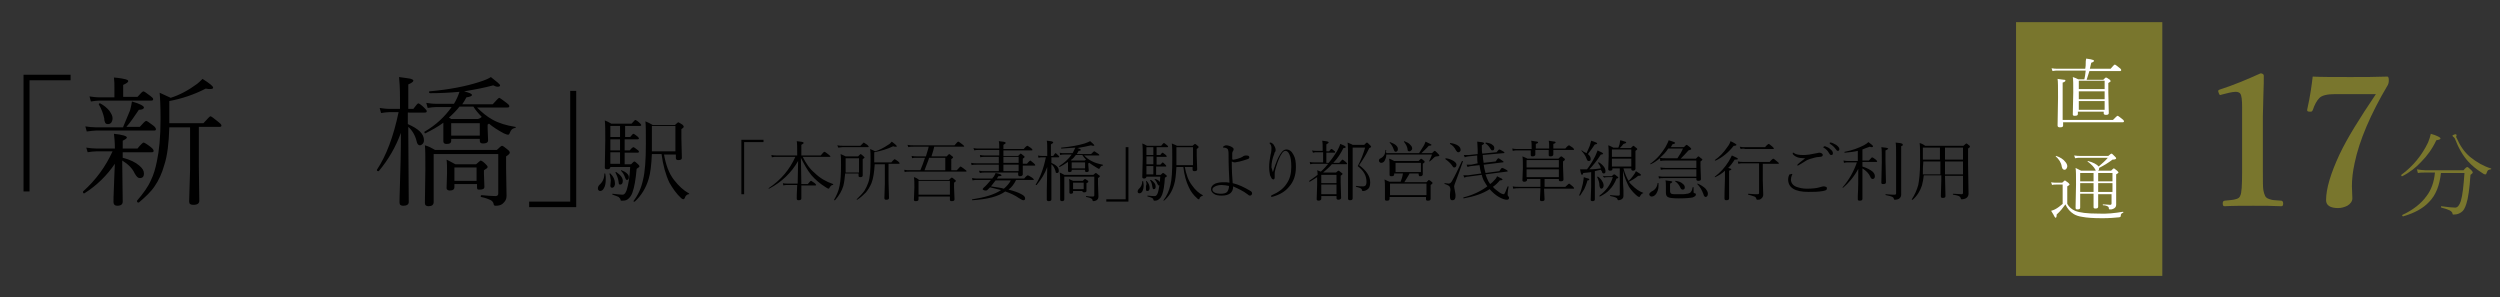 <?xml version="1.0" encoding="utf-8"?>
<!-- Generator: Adobe Illustrator 25.0.1, SVG Export Plug-In . SVG Version: 6.00 Build 0)  -->
<svg version="1.1" id="レイヤー_1" xmlns="http://www.w3.org/2000/svg" xmlns:xlink="http://www.w3.org/1999/xlink" x="0px"
	 y="0px" viewBox="0 0 541.9 64.4" style="enable-background:new 0 0 541.9 64.4;" xml:space="preserve">
<rect x="0" y="0" width="541.9" height="64.4" fill="#333333" stroke="none"/>
<style type="text/css">
	.st0{fill:#79762D;}
	.st1{fill:#FFFFFF;}
</style>
<g>
	<path d="M15.3,16.2v1.2H6.4v24.1H5.1V16.2H15.3z"/>
	<path d="M26.6,32.9v1.3c1.6,0.4,2.8,1,3.6,1.7c0.7,0.6,1,1.1,1,1.7c0,0.7-0.3,1-0.9,1c-0.4,0-0.7-0.3-1.1-1c-0.5-1.1-1.4-2-2.7-2.8
		v0.9l0.1,8c0,0.6-0.4,0.9-1.2,0.9c-0.5,0-0.8-0.3-0.8-0.8c0-0.3,0-1.5,0.1-3.4c0.1-2,0.1-3.6,0.2-4.9c-1.7,2.5-3.9,4.7-6.6,6.4
		c0,0,0,0-0.1,0c-0.2,0-0.2-0.1-0.2-0.3c0,0,0-0.1,0-0.1c2.8-2.5,4.9-5.4,6.4-8.7H21c-0.7,0-1.3,0.1-2,0.2L18.7,32
		c0.7,0.1,1.5,0.2,2.3,0.2h3.9V32c0-1.1-0.1-2.1-0.2-3c1.9,0.2,2.8,0.5,2.8,0.8c0,0.2-0.3,0.4-0.9,0.7v1.7h3.2
		c0.7-0.9,1.2-1.3,1.3-1.3c0.2,0,0.7,0.3,1.6,1c0.4,0.3,0.6,0.6,0.6,0.8c0,0.2-0.1,0.3-0.4,0.3H26.6z M26.7,27.5
		c0.6-1.4,1.1-2.6,1.5-3.6c0.2-0.7,0.3-1.3,0.4-1.9c1.8,0.5,2.6,1,2.6,1.3c0,0.3-0.4,0.5-1.1,0.5c-1,1.5-1.9,2.8-2.7,3.7h2.9
		c0.8-0.9,1.2-1.3,1.4-1.3c0.1,0,0.6,0.3,1.5,1c0.4,0.3,0.6,0.6,0.6,0.8c0,0.2-0.1,0.3-0.4,0.3H20.8c-0.5,0-1.1,0.1-2,0.2l-0.3-1.1
		c0.7,0.1,1.5,0.2,2.3,0.2H26.7z M24.8,20.9v-1.9c0-0.7,0-1.4-0.1-2.2c1.3,0.1,2.2,0.3,2.6,0.4c0.3,0.1,0.5,0.2,0.5,0.4
		c0,0.2-0.4,0.5-1.1,0.8v2.6h3.1c0.7-0.8,1.1-1.2,1.3-1.2c0.1,0,0.6,0.3,1.5,1c0.4,0.3,0.6,0.5,0.6,0.7c0,0.2-0.1,0.3-0.4,0.3H21.6
		c-0.6,0-1.2,0.1-1.9,0.2l-0.3-1.1c0.7,0.1,1.4,0.2,2.2,0.2H24.8z M21.4,22.6C21.4,22.6,21.4,22.6,21.4,22.6c0-0.1,0.1-0.2,0.2-0.2
		c0,0,0.1,0,0.1,0c0.8,0.4,1.5,1,2,1.6c0.4,0.6,0.7,1.1,0.7,1.6c0,0.4-0.1,0.7-0.3,1c-0.2,0.2-0.4,0.3-0.7,0.3
		c-0.3,0-0.5-0.1-0.6-0.3c-0.1-0.2-0.2-0.5-0.2-0.9C22.4,24.7,22,23.6,21.4,22.6z M43.1,27.5v8.4l0.1,7.6c0,0.6-0.4,0.9-1.3,0.9
		c-0.6,0-0.9-0.2-0.9-0.7l0.2-6.9v-9.2h-4.5c-0.1,3.3-0.4,6.1-1.1,8.2c-0.5,1.8-1.2,3.3-2.1,4.6c-0.8,1.2-2,2.3-3.4,3.5
		c0,0,0,0-0.1,0c-0.2,0-0.3-0.1-0.3-0.3c0,0,0,0,0-0.1c1.3-1.5,2.4-3,3-4.4c0.6-1.2,1-2.6,1.3-4.1c0.5-2.3,0.8-5.3,0.8-9.2
		c0-2.8-0.1-4.7-0.2-5.7c0.9,0.4,1.7,0.8,2.4,1.1c1.9-0.6,3.8-1.6,5.7-3c0.3-0.2,0.7-0.6,1.2-1.1c1.6,1,2.3,1.6,2.3,1.9
		c0,0.2-0.2,0.3-0.7,0.3c-0.2,0-0.5,0-0.9-0.1c-2.5,1.3-5.2,2.2-7.9,2.7v4.8h7.4c0.9-1,1.4-1.5,1.5-1.5c0.2,0,0.7,0.4,1.7,1.2
		c0.4,0.3,0.7,0.6,0.7,0.8c0,0.2-0.1,0.3-0.4,0.3H43.1z"/>
	<path d="M88.4,24.4v2.5c2.3,1,3.5,2.1,3.5,3.5c0,0.3-0.1,0.6-0.3,0.8c-0.2,0.2-0.4,0.3-0.6,0.3c-0.3,0-0.6-0.3-0.7-0.9
		c-0.3-1.3-1-2.4-1.8-3.1v1.1l0.1,15.2c0,0.5-0.4,0.8-1.2,0.8c-0.5,0-0.8-0.2-0.8-0.7c0,0,0-1.4,0.1-4.2c0.1-3.1,0.2-6.7,0.2-10.9
		c-1.1,3-2.7,5.8-4.8,8.3c0,0-0.1,0-0.1,0c-0.2,0-0.3-0.1-0.3-0.2c0,0,0,0,0-0.1c2-3,3.6-7.2,4.7-12.5h-1.9c-0.6,0-1.2,0.1-1.9,0.2
		l-0.3-1.1c0.7,0.1,1.4,0.2,2.2,0.2h2.2v-2.3c0-2.2-0.1-3.7-0.2-4.6c1.4,0.2,2.3,0.3,2.6,0.4c0.3,0.1,0.5,0.2,0.5,0.4
		c0,0.2-0.4,0.5-1.1,0.8v5.3h1.1c0.6-0.8,0.9-1.2,1.1-1.2c0.1,0,0.6,0.3,1.3,1c0.3,0.3,0.5,0.5,0.5,0.7c0,0.2-0.1,0.3-0.4,0.3H88.4z
		 M106,26.8l-0.3,0.2v0.9l0.1,2.5c0,0.5-0.4,0.7-1.1,0.7c-0.5,0-0.7-0.2-0.7-0.6v-0.4h-6.2v0.4c0,0.5-0.3,0.7-1,0.7
		c-0.5,0-0.7-0.2-0.7-0.6l0-2.3v-1.7c-1.2,0.9-2.5,1.6-3.9,2.3c0,0,0,0,0,0c-0.2,0-0.2-0.1-0.2-0.3c0,0,0-0.1,0.1-0.1
		c2.4-1.4,4.3-3.2,5.8-5.3h-3.3c-0.6,0-1.2,0.1-1.9,0.2l-0.3-1.1c0.7,0.1,1.4,0.2,2.2,0.2h3.8c0.5-0.8,0.9-1.7,1.2-2.6
		c-2.1,0.2-4.2,0.3-6.4,0.3c-0.1,0-0.2-0.1-0.2-0.2c0-0.1,0-0.2,0.1-0.2c4.4-0.4,7.9-1.1,10.7-2c1.3-0.4,2.2-0.8,2.6-1.1
		c1.3,1,2,1.6,2,1.8c0,0.2-0.2,0.3-0.5,0.3c-0.3,0-0.6-0.1-1-0.3c-1.8,0.5-3.9,0.9-6.3,1.3c1.1,0.3,1.7,0.5,1.7,0.8
		c0,0.2-0.4,0.4-1.2,0.5c-0.2,0.4-0.5,0.9-0.9,1.5h6.6c0.8-0.9,1.3-1.4,1.4-1.4c0.1,0,0.7,0.4,1.6,1.1c0.4,0.3,0.6,0.5,0.6,0.7
		c0,0.2-0.1,0.3-0.4,0.3h-6.6c1.1,1.1,2.2,2,3.3,2.6c1.4,0.8,3.1,1.3,5,1.6c0.1,0,0.1,0,0.1,0.1c0,0.1,0,0.1-0.1,0.1
		c-0.4,0.1-0.6,0.2-0.8,0.4c-0.1,0.1-0.3,0.4-0.4,0.7c-0.1,0.3-0.2,0.4-0.4,0.4c-0.1,0-0.5-0.1-0.9-0.3
		C107.9,28.2,106.8,27.5,106,26.8z M94.3,32.5h13.4c0.6-0.6,1-0.9,1.1-0.9c0.2,0,0.6,0.3,1.2,0.8c0.4,0.3,0.5,0.5,0.5,0.7
		c0,0.2-0.3,0.5-0.8,0.8v2.5l0.1,6.1c0,0.7-0.3,1.2-0.9,1.7c-0.4,0.3-0.9,0.4-1.5,0.4c-0.2,0-0.4-0.1-0.4-0.4
		c-0.1-0.4-0.3-0.6-0.6-0.8c-0.4-0.2-1.1-0.5-2.1-0.7c-0.1,0-0.1-0.1-0.1-0.2c0-0.1,0.1-0.2,0.2-0.2c1.1,0.1,2.1,0.2,3,0.2
		c0.4,0,0.6-0.2,0.6-0.5v-8.6H94v10.4c0,0.6-0.4,0.9-1.1,0.9c-0.5,0-0.8-0.2-0.8-0.7l0.1-7.2c0-2.7,0-4.4-0.1-5.3
		C92.9,31.7,93.6,32.1,94.3,32.5z M103.3,39.9h-4.8v0.7c0,0.4-0.3,0.7-1,0.7c-0.4,0-0.7-0.2-0.7-0.5l0.1-3.3c0-1.2,0-2.2-0.1-2.9
		c0.4,0.2,1,0.5,1.9,1h4.5c0.6-0.5,0.9-0.8,1-0.8c0.1,0,0.5,0.2,1,0.7c0.3,0.3,0.5,0.5,0.5,0.7c0,0.2-0.3,0.4-0.8,0.7v0.8l0.1,2.8
		c0,0.4-0.3,0.6-1,0.6c-0.3,0-0.5,0-0.5-0.1c-0.1-0.1-0.1-0.2-0.1-0.4V39.9z M104.4,25.3c-0.7-0.7-1.3-1.4-1.8-2.2h-3
		c-0.6,0.8-1.4,1.6-2.3,2.4c0.2,0.1,0.4,0.2,0.5,0.3h5.8C104.2,25.6,104.4,25.4,104.4,25.3z M104,29.4v-2.7h-6.2v2.7H104z
		 M103.3,39.2v-2.9h-4.8v2.9H103.3z"/>
	<path d="M114.7,44.9v-1.2h8.9V19.7h1.3v25.2H114.7z"/>
	<path d="M131,37.7c0-0.1,0-0.1,0.1-0.1c0.1,0,0.1,0,0.1,0.1c0.1,0.4,0.1,0.7,0.1,1.2c0,0.8-0.1,1.4-0.4,1.9
		c-0.2,0.4-0.5,0.6-0.8,0.6c-0.2,0-0.3-0.1-0.4-0.2c-0.1-0.1-0.1-0.2-0.1-0.4c0-0.2,0.1-0.5,0.3-0.7C130.6,39.5,131,38.7,131,37.7z
		 M132.3,36v0.2c0,0.3-0.2,0.5-0.7,0.5c-0.3,0-0.5-0.1-0.5-0.4l0.1-5.9c0-2,0-3.4-0.1-4.3c0.5,0.2,0.9,0.4,1.4,0.7h4.4
		c0.5-0.5,0.7-0.8,0.8-0.8c0.1,0,0.5,0.2,1,0.7c0.2,0.2,0.3,0.3,0.3,0.4c0,0.1-0.1,0.2-0.3,0.2h-3.2v2.4h1.1
		c0.4-0.5,0.6-0.7,0.7-0.7s0.4,0.2,0.9,0.6c0.2,0.2,0.3,0.3,0.3,0.4c0,0.1-0.1,0.2-0.3,0.2h-2.8v2.4h1.1c0.4-0.5,0.7-0.7,0.8-0.7
		c0.1,0,0.4,0.2,0.9,0.6c0.2,0.1,0.3,0.3,0.3,0.4c0,0.1-0.1,0.2-0.3,0.2h-2.8v2.5h1.4c0.4-0.4,0.6-0.6,0.7-0.6
		c0.1,0,0.4,0.2,0.8,0.6c0.2,0.2,0.3,0.3,0.3,0.5c0,0.1-0.2,0.2-0.6,0.5c-0.2,2.3-0.5,4-0.9,5.1c-0.2,0.6-0.5,1-0.8,1.3
		c-0.4,0.4-0.8,0.5-1.4,0.5c-0.1,0-0.2,0-0.3,0c0,0-0.1-0.1-0.1-0.2c0-0.2-0.2-0.4-0.4-0.6c-0.2-0.1-0.7-0.3-1.3-0.5
		c0,0-0.1-0.1-0.1-0.1c0-0.1,0-0.1,0.1-0.1c1,0.1,1.7,0.2,2.1,0.2c0.3,0,0.4-0.1,0.6-0.3c0.1-0.2,0.3-0.5,0.4-0.9
		c0.3-1,0.6-2.6,0.7-4.8H132.3z M132.1,37.7C132.1,37.7,132.1,37.7,132.1,37.7c0-0.1,0-0.1,0.1-0.1c0,0,0.1,0,0.1,0
		c0.7,0.7,1,1.4,1,2.2c0,0.3-0.1,0.5-0.2,0.7c-0.1,0.1-0.3,0.2-0.4,0.2c-0.3,0-0.4-0.2-0.4-0.5l0.1-1.1
		C132.3,38.6,132.3,38.1,132.1,37.7z M132.3,29.7h2.1v-2.4h-2.1V29.7z M132.3,30.2v2.4h2.1v-2.4H132.3z M132.3,33v2.5h2.1V33H132.3z
		 M133.4,37.4C133.4,37.4,133.3,37.4,133.4,37.4c0-0.1,0-0.1,0.1-0.1c0,0,0.1,0,0.1,0c1,0.7,1.4,1.3,1.4,1.9c0,0.5-0.2,0.8-0.5,0.8
		c-0.2,0-0.3,0-0.3-0.1c-0.1-0.1-0.1-0.2-0.1-0.4C134,38.6,133.7,38,133.4,37.4z M134.6,37C134.6,37,134.6,37,134.6,37
		c0-0.1,0-0.1,0.1-0.1c0,0,0,0,0,0c0.5,0.2,0.9,0.4,1.2,0.7c0.3,0.3,0.4,0.5,0.4,0.8c0,0.4-0.1,0.6-0.4,0.6c-0.2,0-0.3-0.2-0.4-0.5
		C135.3,37.9,135,37.4,134.6,37z M143.9,33.3c0.4,2.4,1.1,4.3,2.2,5.7c1,1.3,2.1,2.3,3.2,2.9c0,0,0.1,0.1,0.1,0.1
		c0,0.1,0,0.1-0.1,0.1c-0.2,0-0.4,0.1-0.6,0.3c-0.1,0.1-0.2,0.3-0.3,0.6c-0.1,0.1-0.2,0.2-0.3,0.2c-0.1,0-0.2-0.1-0.4-0.2
		c-1.1-1-1.9-2.2-2.6-3.4c-0.8-1.7-1.4-3.8-1.7-6.2h-2.1c-0.1,2.3-0.3,4.1-0.7,5.4c-0.6,2-1.6,3.6-3,4.9c0,0,0,0-0.1,0
		c-0.1,0-0.2,0-0.2-0.1c0,0,0,0,0,0c1-1.3,1.7-2.8,2.1-4.7c0.4-1.6,0.6-4.2,0.6-7.7c0-2.4,0-4.1-0.1-4.9c0.5,0.2,1.1,0.5,1.6,0.8
		h4.8c0.4-0.4,0.7-0.6,0.7-0.6c0.1,0,0.4,0.2,0.9,0.5c0.2,0.2,0.3,0.3,0.3,0.5c0,0.1-0.2,0.3-0.5,0.5v2.1l0.1,4.1
		c0,0.4-0.3,0.5-0.8,0.5c-0.4,0-0.5-0.2-0.5-0.5v-0.7H143.9z M146.4,32.8v-5.5h-5.1v2.8c0,1.3,0,2.2,0,2.7H146.4z"/>
</g>
<g>
	<path class="st0" d="M490,15.9c0.4,0,0.7,0.2,0.7,0.5c0,0.7,0,2.2-0.1,4.6c0,1.6-0.1,2.9-0.1,4.1v12.2c0,2,0,3.3,0.1,3.9
		c0.1,0.5,0.2,0.9,0.4,1.3c0.2,0.4,0.6,0.6,1.4,0.8c0.3,0.1,1,0.1,2.1,0.2c0.2,0,0.4,0.2,0.4,0.6c0,0.4-0.1,0.6-0.4,0.6
		c-1.9-0.1-3.9-0.1-6.1-0.1c-2.2,0-4.3,0-6.2,0.1c-0.3,0-0.4-0.2-0.4-0.6c0-0.4,0.1-0.5,0.4-0.6c1.2-0.1,2-0.2,2.3-0.3
		c0.6-0.1,1-0.4,1.1-0.8c0.3-0.5,0.4-2.3,0.4-5.2V23.3c0-1.6-0.1-2.6-0.4-3c-0.1-0.2-0.5-0.4-1-0.4c-0.4,0-0.9,0.1-1.4,0.2l-1.6,0.4
		c-0.1,0-0.2,0.1-0.3,0.1c-0.2,0-0.3-0.2-0.4-0.5c0-0.2-0.1-0.3-0.1-0.3c0-0.2,0.1-0.3,0.4-0.4C484,18.5,486.9,17.3,490,15.9z"/>
	<path class="st0" d="M501.3,16.6c1.8,0.1,4.5,0.1,8.2,0.1c2.7,0,5.4,0,8-0.1c0.2,0,0.3,0.3,0.3,0.8c0,0.5-0.1,0.8-0.2,1
		c-3.8,6.4-6.2,12.1-7.2,16.9c-0.4,1.8-0.6,3.5-0.6,5.1l0.1,2.6c0,0.6-0.4,1.2-1.1,1.6c-0.6,0.3-1.3,0.5-2,0.5
		c-1.7,0-2.6-0.6-2.6-1.7c0-2.5,1-5.8,2.9-9.9c1.7-3.6,4.4-7.9,7.9-13.1h-8.9c-1.7,0-2.9,0.3-3.4,0.9c-0.5,0.5-1,1.4-1.4,2.6
		c-0.1,0.2-0.2,0.3-0.4,0.3c-0.1,0-0.2,0-0.3,0c-0.3,0-0.5-0.1-0.5-0.3c0,0,0-0.1,0-0.1C500.8,20.7,501.1,18.3,501.3,16.6z"/>
	<path class="st0" d="M520.7,38.2C520.7,38.2,520.7,38.2,520.7,38.2c-0.2,0-0.2-0.1-0.2-0.2c0,0,0,0,0-0.1c2.6-1.9,4.5-4.3,5.8-7
		c0.3-0.7,0.5-1.4,0.6-1.9c1.4,0.4,2.1,0.8,2.1,1c0,0.2-0.3,0.3-0.9,0.4c-0.9,1.9-2,3.4-3.3,4.7C523.7,36.3,522.3,37.4,520.7,38.2z
		 M527.8,37.4h-2c-0.6,0-1.2,0-1.7,0.1l-0.2-0.8c0.6,0.1,1.2,0.2,1.8,0.2h8.3c0.4-0.5,0.7-0.7,0.8-0.7c0.1,0,0.4,0.2,0.9,0.7
		c0.2,0.2,0.3,0.4,0.3,0.5c0,0.1-0.2,0.3-0.5,0.5c-0.2,3-0.5,5.1-0.9,6.3c-0.3,0.9-0.6,1.5-1.1,1.8c-0.4,0.3-0.9,0.5-1.6,0.5
		c-0.1,0-0.2,0-0.2,0s-0.1-0.1-0.1-0.2c0-0.3-0.3-0.5-0.6-0.7c-0.4-0.2-1-0.4-1.8-0.6c0,0-0.1-0.1-0.1-0.1c0-0.1,0-0.2,0.1-0.2
		c1.4,0.2,2.4,0.3,3,0.3c0.5,0,0.9-0.5,1.2-1.4c0.4-1.3,0.6-3.3,0.8-6.1h-5.1c-0.3,2.7-1.1,4.8-2.6,6.3c-1.3,1.4-3.2,2.4-5.6,3.1
		c0,0,0,0,0,0c-0.1,0-0.2-0.1-0.2-0.2c0,0,0-0.1,0-0.1c2.4-1.1,4.1-2.5,5.2-4C527,41.2,527.6,39.5,527.8,37.4z M539.9,36.5
		c0,0,0.1,0,0.1,0.1c0,0.1,0,0.1-0.1,0.1c-0.2,0-0.4,0.1-0.6,0.2c-0.1,0.1-0.2,0.3-0.3,0.6c-0.1,0.2-0.1,0.3-0.3,0.3
		c-0.2,0-0.4-0.1-0.8-0.4c-1.1-0.7-2.1-1.5-2.9-2.4c-1.1-1.2-2.1-2.9-2.9-5c-0.1-0.1-0.2-0.3-0.3-0.3c-0.1-0.1-0.2-0.2-0.2-0.3
		c0-0.1,0.1-0.1,0.3-0.2c0.2-0.1,0.3-0.1,0.4-0.1c0.1,0,0.2,0.1,0.2,0.2l-0.1,0.3c0,0.1,0,0.2,0.1,0.3c0.7,1.6,1.6,3,2.9,4.1
		C536.9,35.2,538.3,36,539.9,36.5z"/>
</g>
<g>
	<g>
		<path d="M165.5,30.3v0.5h-4.2v11.3h-0.6V30.3H165.5z"/>
		<path d="M172.8,33.7v-0.2c0-1.5,0-2.5-0.1-2.9c0.6,0.1,1.1,0.1,1.3,0.2c0.2,0.1,0.2,0.1,0.2,0.2c0,0.1-0.2,0.2-0.5,0.4v2.3h4.2
			c0.4-0.5,0.7-0.8,0.8-0.8c0.1,0,0.4,0.2,0.9,0.6c0.2,0.2,0.4,0.3,0.4,0.4c0,0.1-0.1,0.1-0.2,0.1h-5.8c0.7,1.4,1.5,2.6,2.6,3.5
			c1.1,1.1,2.5,1.9,4,2.4c0,0,0,0,0,0.1c0,0,0,0.1-0.1,0.1c-0.2,0-0.3,0.1-0.4,0.2c-0.1,0.1-0.2,0.2-0.3,0.4c0,0.1-0.1,0.2-0.2,0.2
			s-0.3-0.1-0.6-0.3c-1.3-0.8-2.3-1.7-3.1-2.6c-0.9-1.1-1.6-2.4-2.3-3.8c0,1.3,0.1,3.2,0.1,5.7h1.4c0.4-0.5,0.6-0.7,0.7-0.7
			s0.3,0.2,0.8,0.5c0.2,0.2,0.3,0.3,0.3,0.4c0,0.1-0.1,0.1-0.2,0.1h-3c0,1.9,0,2.8,0,2.8c0,0.3-0.2,0.4-0.6,0.4
			c-0.3,0-0.4-0.1-0.4-0.4c0-0.2,0-1.2,0.1-2.9h-2c-0.3,0-0.7,0-1,0.1l-0.1-0.5c0.3,0.1,0.7,0.1,1.1,0.1h2.1l0.1-4.9
			c-1.5,2.6-3.6,4.6-6.3,6c0,0,0,0,0,0c-0.1,0-0.1,0-0.1-0.1c0,0,0,0,0,0c2.7-1.8,4.6-4.1,5.8-6.8h-4c-0.4,0-0.7,0-1.1,0.1l-0.1-0.5
			c0.4,0.1,0.8,0.1,1.2,0.1H172.8z"/>
		<path d="M186.2,37.6h-3c-0.1,1-0.2,1.9-0.4,2.7c-0.3,1-0.9,2.1-1.8,3.1c0,0,0,0-0.1,0c-0.1,0-0.1,0-0.1-0.1c0,0,0,0,0,0
			c0.5-0.9,1-1.9,1.2-3.1c0.2-1,0.3-2.4,0.3-4.4c0-1.1,0-1.9-0.1-2.4c0.3,0.1,0.7,0.3,1.1,0.5h2.7c0.3-0.3,0.5-0.5,0.5-0.5
			c0.1,0,0.3,0.1,0.6,0.4c0.2,0.2,0.3,0.3,0.3,0.3c0,0.1-0.1,0.2-0.4,0.4v1l0,2.5c0,0.3-0.2,0.4-0.5,0.4c-0.3,0-0.4-0.1-0.4-0.3
			V37.6z M181.7,32l-0.2-0.5c0.4,0.1,0.8,0.1,1.2,0.1h3.8c0.4-0.4,0.7-0.7,0.7-0.7c0.1,0,0.3,0.2,0.8,0.5c0.2,0.2,0.3,0.3,0.3,0.4
			c0,0.1-0.1,0.1-0.2,0.1h-5.5C182.3,31.9,182,32,181.7,32z M186.2,37.3v-3h-2.9v1.4c0,0.4,0,1,0,1.7H186.2z M192.6,35.7v3.7
			l0.1,3.5c0,0.3-0.2,0.4-0.6,0.4c-0.3,0-0.4-0.1-0.4-0.4l0.1-3.1v-4.2h-2.2c-0.1,1.7-0.3,3.1-0.7,4.1c-0.3,0.7-0.7,1.4-1.2,2
			c-0.5,0.5-1.1,1.1-1.9,1.6c0,0,0,0,0,0c-0.1,0-0.1,0-0.1-0.1c0,0,0,0,0,0c0.7-0.7,1.3-1.3,1.7-1.9c0.3-0.5,0.6-1.1,0.8-1.7
			c0.4-1.1,0.5-2.8,0.5-5c0-1,0-1.8-0.1-2.3c0.3,0.1,0.7,0.3,1.1,0.5c1-0.3,1.9-0.8,2.8-1.4c0.4-0.2,0.6-0.5,0.8-0.7
			c0.7,0.5,1.1,0.9,1.1,1c0,0.1-0.1,0.1-0.3,0.1c-0.1,0-0.3,0-0.5-0.1c-1.2,0.6-2.6,1-4.1,1.3v1.3c0,0.4,0,0.7,0,0.9h3.7
			c0.4-0.5,0.7-0.7,0.7-0.7c0.1,0,0.4,0.2,0.8,0.5c0.2,0.2,0.3,0.3,0.3,0.4c0,0.1-0.1,0.1-0.2,0.1H192.6z"/>
		<path d="M205.8,36.9h1.6c0.5-0.5,0.7-0.8,0.8-0.8c0.1,0,0.4,0.2,0.9,0.6c0.3,0.2,0.4,0.3,0.4,0.4s-0.1,0.1-0.2,0.1h-12.1
			c-0.4,0-0.8,0-1.1,0.1l-0.1-0.5c0.4,0.1,0.8,0.1,1.3,0.1h2.2c0.4-0.9,0.7-1.8,1-2.7h-1.7c-0.4,0-0.8,0-1.1,0.1l-0.1-0.5
			c0.4,0.1,0.8,0.1,1.3,0.1h1.8c0.2-0.8,0.5-1.5,0.6-2.1h-3.3c-0.4,0-0.8,0-1.1,0.1l-0.2-0.5c0.5,0.1,0.9,0.1,1.3,0.1h8.9
			c0.4-0.5,0.7-0.8,0.8-0.8c0.1,0,0.4,0.2,0.9,0.6c0.2,0.2,0.4,0.3,0.4,0.4c0,0.1-0.1,0.1-0.2,0.1h-6.3c-0.1,0.5-0.3,1.2-0.6,2.1
			h3.3c0.3-0.3,0.5-0.5,0.5-0.5c0.1,0,0.3,0.1,0.6,0.4c0.2,0.1,0.3,0.3,0.3,0.3c0,0.1-0.1,0.2-0.4,0.4V36.9z M205.9,42.6h-6.8v0.6
			c0,0.3-0.2,0.4-0.6,0.4c-0.3,0-0.4-0.1-0.4-0.3l0.1-2.7c0-1,0-1.7-0.1-2.2c0.4,0.1,0.8,0.3,1.1,0.6h6.5c0.3-0.3,0.5-0.5,0.6-0.5
			c0.1,0,0.3,0.1,0.6,0.4c0.2,0.1,0.3,0.3,0.3,0.3c0,0.1-0.1,0.2-0.4,0.4v1l0.1,2.6c0,0.3-0.2,0.4-0.6,0.4c-0.3,0-0.4-0.1-0.4-0.3
			V42.6z M205.9,42.2v-3h-6.8v3H205.9z M204.9,36.9v-2.7h-3.5c-0.2,0.7-0.6,1.6-1,2.7H204.9z"/>
		<path d="M220.8,37.4h-7.3c-0.4,0-0.7,0-1.1,0.1l-0.2-0.5c0.4,0.1,0.8,0.1,1.2,0.1h3.1v-1.4h-4.9c-0.3,0-0.7,0-1,0.1l-0.1-0.5
			c0.4,0.1,0.8,0.1,1.1,0.1h4.9V34h-2.9c-0.4,0-0.8,0-1.1,0.1l-0.1-0.5c0.4,0.1,0.8,0.1,1.3,0.1h2.9v-1.2h-4.4c-0.3,0-0.7,0-1,0.1
			l-0.2-0.5c0.4,0.1,0.8,0.1,1.2,0.1h4.4c0-0.7,0-1.2-0.1-1.6c0.7,0.1,1.1,0.1,1.3,0.2c0.1,0,0.2,0.1,0.2,0.2c0,0.1-0.2,0.2-0.5,0.4
			v0.9h4.4c0.4-0.5,0.7-0.7,0.8-0.7c0.1,0,0.3,0.2,0.8,0.5c0.2,0.2,0.3,0.3,0.3,0.4c0,0.1-0.1,0.1-0.2,0.1h-6.1v1.2h3.2
			c0.3-0.3,0.5-0.5,0.5-0.5c0.1,0,0.3,0.1,0.6,0.4c0.2,0.1,0.3,0.3,0.3,0.3c0,0.1-0.1,0.2-0.4,0.4v1.1h0.9c0.4-0.5,0.7-0.7,0.7-0.7
			c0.1,0,0.3,0.2,0.8,0.6c0.2,0.2,0.3,0.3,0.3,0.4c0,0.1-0.1,0.1-0.2,0.1h-2.5c0,0.5,0,1,0,1.4c0,0.3,0,0.4,0,0.5
			c0,0.2-0.2,0.4-0.6,0.4c-0.2,0-0.3,0-0.3-0.1c0,0-0.1-0.1-0.1-0.2V37.4z M220.2,39.1c-0.4,0.8-0.9,1.5-1.6,2
			c1.2,0.3,2.1,0.6,2.8,1c0.6,0.3,0.8,0.6,0.8,0.9c0,0.1,0,0.3-0.1,0.3c-0.1,0.1-0.2,0.1-0.3,0.1c-0.2,0-0.5-0.2-1-0.5
			c-0.7-0.5-1.7-1-2.9-1.4c-1.5,1.1-3.9,1.7-7.1,1.9c-0.1,0-0.1,0-0.1-0.1c0-0.1,0-0.1,0.1-0.1c2.6-0.4,4.7-1,6.2-2
			c-0.8-0.2-1.6-0.4-2.4-0.6c-0.1,0.1-0.3,0.3-0.5,0.5c-0.1,0.1-0.2,0.2-0.4,0.2c-0.2,0-0.3,0-0.5-0.1c-0.1-0.1-0.2-0.1-0.2-0.2
			c0-0.1,0.1-0.1,0.2-0.3c0.5-0.4,1-1,1.6-1.7h-2.9c-0.4,0-0.7,0-1.1,0.1l-0.1-0.5c0.5,0.1,0.9,0.1,1.2,0.1h3.2
			c0-0.1,0.1-0.2,0.3-0.4c0.2-0.3,0.3-0.5,0.4-0.8c0.6,0.1,0.9,0.2,1.1,0.3c0.1,0.1,0.2,0.1,0.2,0.2c0,0.1-0.2,0.2-0.7,0.2
			c0,0-0.1,0.1-0.1,0.2c-0.1,0.1-0.2,0.2-0.2,0.3h5.9c0.4-0.5,0.7-0.7,0.8-0.7c0.1,0,0.4,0.2,0.9,0.5c0.2,0.2,0.4,0.3,0.4,0.4
			c0,0.1-0.1,0.1-0.2,0.1H220.2z M219.1,39.1h-3.3c-0.6,0.8-0.9,1.2-1,1.3c1.2,0.2,2.2,0.3,2.8,0.5
			C218.3,40.3,218.8,39.7,219.1,39.1z M220.8,35.3V34h-3.3v1.3H220.8z M220.8,37.1v-1.4h-3.3v1.4H220.8z"/>
		<path d="M227.9,34.1v1.2c1.1,0.5,1.6,1,1.6,1.7c0,0.2,0,0.3-0.1,0.4c-0.1,0.1-0.2,0.1-0.3,0.1c-0.2,0-0.3-0.1-0.3-0.4
			c-0.2-0.6-0.4-1.1-0.9-1.5v0.5l0,7.1c0,0.3-0.2,0.4-0.6,0.4c-0.2,0-0.4-0.1-0.4-0.3c0,0,0-0.7,0-2c0-1.5,0.1-3.2,0.1-5.1
			c-0.5,1.4-1.3,2.7-2.3,3.9c0,0,0,0-0.1,0c-0.1,0-0.1,0-0.1-0.1c0,0,0,0,0,0c0.9-1.4,1.7-3.4,2.2-5.9H226c-0.3,0-0.6,0-0.9,0.1
			l-0.1-0.5c0.3,0.1,0.7,0.1,1,0.1h1v-1.1c0-1,0-1.8-0.1-2.2c0.7,0.1,1.1,0.1,1.2,0.2c0.1,0,0.2,0.1,0.2,0.2c0,0.1-0.2,0.2-0.5,0.4
			v2.5h0.5c0.3-0.4,0.4-0.6,0.5-0.6c0.1,0,0.3,0.2,0.6,0.5c0.1,0.1,0.2,0.2,0.2,0.3c0,0.1-0.1,0.1-0.2,0.1H227.9z M236.1,35.3
			l-0.2,0.1v0.4l0.1,1.2c0,0.2-0.2,0.3-0.5,0.3c-0.2,0-0.3-0.1-0.3-0.3v-0.2h-2.9V37c0,0.2-0.2,0.3-0.5,0.3c-0.2,0-0.3-0.1-0.3-0.3
			l0-1.1v-0.8c-0.6,0.4-1.2,0.8-1.8,1.1c0,0,0,0,0,0c-0.1,0-0.1,0-0.1-0.1c0,0,0,0,0-0.1c1.1-0.7,2-1.5,2.7-2.5h-1.6
			c-0.3,0-0.6,0-0.9,0.1l-0.1-0.5c0.3,0.1,0.7,0.1,1,0.1h1.8c0.2-0.4,0.4-0.8,0.6-1.2c-1,0.1-2,0.1-3,0.2c0,0-0.1,0-0.1-0.1
			c0-0.1,0-0.1,0.1-0.1c2-0.2,3.7-0.5,5-0.9c0.6-0.2,1-0.4,1.2-0.5c0.6,0.5,0.9,0.8,0.9,0.9c0,0.1-0.1,0.1-0.2,0.1
			c-0.1,0-0.3,0-0.5-0.1c-0.8,0.2-1.8,0.4-3,0.6c0.5,0.1,0.8,0.3,0.8,0.4c0,0.1-0.2,0.2-0.5,0.2c-0.1,0.2-0.2,0.4-0.4,0.7h3.1
			c0.4-0.4,0.6-0.6,0.7-0.6s0.3,0.2,0.8,0.5c0.2,0.1,0.3,0.3,0.3,0.3c0,0.1-0.1,0.1-0.2,0.1H235c0.5,0.5,1,0.9,1.6,1.2
			c0.7,0.4,1.5,0.6,2.4,0.8c0,0,0.1,0,0.1,0.1c0,0,0,0.1-0.1,0.1c-0.2,0-0.3,0.1-0.4,0.2s-0.1,0.2-0.2,0.3c0,0.1-0.1,0.2-0.2,0.2
			c-0.1,0-0.2-0.1-0.4-0.2C237,35.9,236.5,35.6,236.1,35.3z M230.7,37.9h6.3c0.3-0.3,0.5-0.4,0.5-0.4c0.1,0,0.3,0.1,0.6,0.4
			c0.2,0.1,0.3,0.2,0.3,0.3c0,0.1-0.1,0.2-0.4,0.4v1.2l0.1,2.8c0,0.3-0.1,0.6-0.4,0.8c-0.2,0.1-0.4,0.2-0.7,0.2
			c-0.1,0-0.2-0.1-0.2-0.2c0-0.2-0.1-0.3-0.3-0.4c-0.2-0.1-0.5-0.2-1-0.3c0,0-0.1,0-0.1-0.1c0-0.1,0-0.1,0.1-0.1
			c0.5,0.1,1,0.1,1.4,0.1c0.2,0,0.3-0.1,0.3-0.3v-4h-6.5v4.9c0,0.3-0.2,0.4-0.5,0.4c-0.2,0-0.4-0.1-0.4-0.3l0-3.4
			c0-1.3,0-2.1-0.1-2.5C230,37.5,230.3,37.7,230.7,37.9z M234.9,41.4h-2.3v0.3c0,0.2-0.2,0.3-0.5,0.3c-0.2,0-0.3-0.1-0.3-0.3l0-1.5
			c0-0.6,0-1-0.1-1.4c0.2,0.1,0.5,0.2,0.9,0.4h2.1c0.3-0.3,0.4-0.4,0.5-0.4c0.1,0,0.2,0.1,0.5,0.3c0.2,0.1,0.2,0.2,0.2,0.3
			c0,0.1-0.1,0.2-0.4,0.3v0.4l0,1.3c0,0.2-0.2,0.3-0.5,0.3c-0.1,0-0.2,0-0.3-0.1s-0.1-0.1-0.1-0.2V41.4z M235.4,34.6
			c-0.3-0.3-0.6-0.7-0.8-1h-1.4c-0.3,0.4-0.6,0.8-1.1,1.1c0.1,0.1,0.2,0.1,0.3,0.1h2.7C235.3,34.7,235.4,34.6,235.4,34.6z
			 M235.2,36.5v-1.3h-2.9v1.3H235.2z M234.9,41v-1.4h-2.3V41H234.9z"/>
		<path d="M239.8,43.7v-0.5h4.2V31.9h0.6v11.8H239.8z"/>
		<path d="M247.6,39.3C247.6,39.2,247.6,39.2,247.6,39.3c0.1-0.1,0.2,0,0.2,0c0,0.3,0.1,0.5,0.1,0.8c0,0.6-0.1,1-0.3,1.4
			c-0.2,0.3-0.4,0.4-0.6,0.4c-0.1,0-0.2,0-0.3-0.1c-0.1-0.1-0.1-0.2-0.1-0.3c0-0.2,0.1-0.3,0.2-0.5C247.3,40.6,247.6,40,247.6,39.3z
			 M248.5,38.1v0.2c0,0.2-0.2,0.4-0.5,0.4c-0.2,0-0.4-0.1-0.4-0.3l0.1-4.2c0-1.4,0-2.5-0.1-3.1c0.3,0.1,0.7,0.3,1,0.5h3.1
			c0.3-0.4,0.5-0.6,0.6-0.6c0.1,0,0.3,0.2,0.7,0.5c0.1,0.1,0.2,0.2,0.2,0.3c0,0.1-0.1,0.1-0.2,0.1h-2.3v1.7h0.8
			c0.3-0.4,0.4-0.5,0.5-0.5s0.3,0.2,0.7,0.5c0.1,0.1,0.2,0.2,0.2,0.3c0,0.1-0.1,0.1-0.2,0.1h-2v1.7h0.8c0.3-0.3,0.5-0.5,0.5-0.5
			c0.1,0,0.3,0.2,0.6,0.5c0.1,0.1,0.2,0.2,0.2,0.3c0,0.1-0.1,0.1-0.2,0.1h-2v1.8h1c0.3-0.3,0.4-0.4,0.5-0.4c0.1,0,0.3,0.1,0.6,0.4
			c0.2,0.1,0.2,0.2,0.2,0.3c0,0.1-0.1,0.2-0.4,0.3c-0.1,1.7-0.3,2.9-0.6,3.7c-0.2,0.4-0.3,0.7-0.6,0.9c-0.3,0.3-0.6,0.4-1,0.4
			c-0.1,0-0.2,0-0.2,0s0-0.1-0.1-0.2c0-0.2-0.1-0.3-0.3-0.4c-0.2-0.1-0.5-0.2-0.9-0.3c0,0-0.1,0-0.1-0.1c0-0.1,0-0.1,0.1-0.1
			c0.7,0.1,1.2,0.1,1.5,0.1c0.2,0,0.3-0.1,0.4-0.2c0.1-0.1,0.2-0.3,0.3-0.6c0.2-0.7,0.4-1.9,0.5-3.4H248.5z M248.4,39.3
			C248.4,39.3,248.4,39.3,248.4,39.3C248.4,39.2,248.4,39.2,248.4,39.3c0.1-0.1,0.1-0.1,0.1-0.1c0.5,0.5,0.7,1,0.7,1.6
			c0,0.2-0.1,0.4-0.2,0.5c-0.1,0.1-0.2,0.1-0.3,0.1c-0.2,0-0.3-0.1-0.3-0.3l0-0.8C248.6,39.9,248.5,39.6,248.4,39.3z M248.5,33.6
			h1.5v-1.7h-1.5V33.6z M248.5,33.9v1.7h1.5v-1.7H248.5z M248.5,36v1.8h1.5V36H248.5z M249.3,39.1C249.3,39,249.3,39,249.3,39.1
			c0-0.1,0-0.1,0.1-0.1c0,0,0.1,0,0.1,0c0.7,0.5,1,0.9,1,1.4c0,0.4-0.1,0.6-0.4,0.6c-0.1,0-0.2,0-0.2-0.1c0-0.1-0.1-0.2-0.1-0.3
			C249.7,39.9,249.6,39.5,249.3,39.1z M250.2,38.8C250.1,38.8,250.1,38.8,250.2,38.8c0-0.1,0-0.1,0.1-0.1
			C250.2,38.7,250.2,38.7,250.2,38.8c0.5,0,0.7,0.2,1,0.4c0.2,0.2,0.3,0.4,0.3,0.6c0,0.3-0.1,0.4-0.3,0.4c-0.1,0-0.2-0.1-0.3-0.3
			C250.7,39.4,250.5,39.1,250.2,38.8z M256.8,36.1c0.3,1.7,0.8,3.1,1.6,4.1c0.7,1,1.5,1.7,2.3,2.1c0,0,0,0,0,0.1c0,0,0,0.1-0.1,0.1
			c-0.2,0-0.3,0.1-0.4,0.2c-0.1,0.1-0.2,0.2-0.2,0.4c0,0.1-0.1,0.1-0.2,0.1c-0.1,0-0.2-0.1-0.3-0.2c-0.8-0.7-1.4-1.5-1.8-2.4
			c-0.6-1.2-1-2.7-1.2-4.4h-1.5c-0.1,1.6-0.2,2.9-0.5,3.8c-0.4,1.4-1.1,2.6-2.2,3.5c0,0,0,0,0,0c-0.1,0-0.1,0-0.1-0.1c0,0,0,0,0,0
			c0.7-0.9,1.2-2,1.5-3.3c0.3-1.2,0.4-3,0.4-5.5c0-1.7,0-2.9-0.1-3.5c0.4,0.2,0.8,0.3,1.1,0.5h3.4c0.3-0.3,0.5-0.4,0.5-0.4
			c0.1,0,0.3,0.1,0.6,0.4c0.2,0.1,0.2,0.2,0.2,0.3c0,0.1-0.1,0.2-0.4,0.4v1.5l0.1,2.9c0,0.3-0.2,0.4-0.6,0.4c-0.3,0-0.4-0.1-0.4-0.4
			v-0.5H256.8z M258.6,35.8v-3.9H255v2c0,0.9,0,1.5,0,1.9H258.6z"/>
		<path d="M267.2,39.7c1.3,0.3,2.5,0.9,3.7,1.6c0.4,0.2,0.5,0.4,0.5,0.6c0,0.3-0.2,0.5-0.5,0.5c-0.1,0-0.3-0.1-0.5-0.3
			c-0.9-0.7-2-1.2-3.1-1.7c0,1.3-0.8,2-2.5,2c-0.7,0-1.3-0.1-1.7-0.4c-0.4-0.3-0.6-0.6-0.6-1c0-0.5,0.3-0.9,0.9-1.2
			c0.5-0.2,1.1-0.3,1.8-0.3c0.5,0,0.9,0,1.3,0.1c-0.1-1.7-0.2-3.8-0.2-6.3c0-0.5-0.1-0.9-0.2-1c-0.2-0.2-0.5-0.3-0.8-0.3
			c-0.1,0-0.2,0-0.2-0.1c0-0.1,0.1-0.2,0.3-0.3c0.2-0.1,0.3-0.1,0.4-0.1c0.3,0,0.7,0.1,1.1,0.3c0.4,0.2,0.5,0.4,0.5,0.5
			c0,0.1,0,0.2-0.1,0.4c-0.1,0.1-0.2,0.3-0.2,0.5c0,0.4,0,0.8,0,1.2c0,0.1,0,0.1,0.1,0.2c0,0,0.1,0,0.2,0c0.2,0,0.5-0.1,0.9-0.2
			c0.4-0.1,0.8-0.3,1-0.4c0.2-0.2,0.5-0.3,0.8-0.3c0.5,0,0.7,0.1,0.7,0.4c0,0.2-0.1,0.3-0.4,0.4c-0.1,0-0.5,0.2-1.3,0.4
			c-0.6,0.2-1.1,0.2-1.4,0.3c-0.3,0-0.5-0.1-0.7-0.2C267,37.1,267.1,38.6,267.2,39.7z M266.4,40.3c-0.6-0.1-1.1-0.2-1.6-0.2
			c-0.5,0-1,0.1-1.4,0.3c-0.4,0.2-0.6,0.4-0.6,0.7c0,0.3,0.2,0.5,0.6,0.7c0.3,0.1,0.7,0.2,1.1,0.2c0.7,0,1.2-0.1,1.5-0.4
			C266.3,41.1,266.4,40.8,266.4,40.3z"/>
		<path d="M275.9,37.3c0.1-0.2,0.2-0.5,0.3-0.9c0.2-0.4,0.2-0.7,0.3-0.8c0.4-1.2,0.9-2.1,1.3-2.6c0.3-0.4,0.7-0.6,1-0.6
			c0.7,0,1.2,0.4,1.6,1.2c0.4,0.7,0.5,1.6,0.5,2.6c0,1.8-0.5,3.2-1.5,4.3c-0.8,1-2,1.7-3.4,2.1c-0.2,0-0.3,0.1-0.3,0.1
			c-0.1,0-0.2-0.1-0.2-0.2c0-0.1,0.1-0.1,0.2-0.2c1.4-0.6,2.5-1.4,3.2-2.5c0.7-1,1-2.2,1-3.6c0-1.2-0.1-2.1-0.4-2.7
			c-0.2-0.5-0.5-0.8-0.9-0.8c-0.2,0-0.5,0.2-0.7,0.5c-0.5,0.7-0.9,1.7-1.3,3c-0.2,0.6-0.3,1.1-0.3,1.5c0,0.1,0,0.2,0,0.4
			c0,0.1,0,0.3,0,0.4c0,0.2-0.1,0.4-0.3,0.4c-0.1,0-0.3-0.1-0.4-0.3c-0.1-0.2-0.2-0.4-0.3-0.6c-0.1-0.5-0.2-1-0.2-1.8
			c0-0.8,0.1-1.6,0.3-2.6c0.2-0.7,0.2-1.2,0.2-1.5c0-0.4-0.1-0.7-0.3-0.9c-0.1-0.1-0.1-0.1-0.1-0.2c0-0.1,0.1-0.1,0.2-0.1
			c0.1,0,0.3,0.1,0.4,0.2c0.2,0.1,0.3,0.3,0.4,0.5c0.2,0.3,0.3,0.6,0.3,0.9c0,0.1,0,0.3-0.1,0.4c-0.1,0.1-0.2,0.3-0.2,0.5
			c-0.4,0.9-0.6,1.9-0.6,2.9C275.8,36.8,275.8,37.1,275.9,37.3L275.9,37.3z"/>
		<path d="M285.5,38.4c-0.4,0.3-1,0.6-1.6,1c0,0,0,0,0,0c-0.1,0-0.1,0-0.1-0.1c0,0,0,0,0-0.1c0.7-0.5,1.3-0.9,1.8-1.3
			c0-0.4,0-0.7-0.1-1c0.3,0.1,0.5,0.2,0.8,0.3c0.7-0.6,1.2-1.2,1.6-1.7H285c-0.3,0-0.6,0-1,0.1l-0.1-0.5c0.3,0.1,0.7,0.1,1.1,0.1
			h1.8v-2.2h-1.3c-0.3,0-0.6,0-0.9,0.1l-0.2-0.5c0.3,0.1,0.7,0.1,1,0.1h1.3v-0.5c0-0.7,0-1.3-0.1-1.7c0.6,0.1,1,0.1,1.2,0.2
			c0.1,0,0.2,0.1,0.2,0.2c0,0.1-0.2,0.2-0.5,0.4v1.5h0.6c0.3-0.4,0.4-0.5,0.5-0.5c0.1,0,0.3,0.1,0.6,0.4c0.2,0.1,0.2,0.2,0.2,0.3
			c0,0.1-0.1,0.1-0.2,0.1h-1.7v2.2h0.5c0.7-0.8,1.3-1.7,1.8-2.5c0.3-0.6,0.6-1.1,0.7-1.6c0.8,0.3,1.2,0.5,1.2,0.7
			c0,0.1-0.2,0.2-0.5,0.2c-0.6,1.2-1.3,2.3-2.2,3.2h1.3c0.4-0.4,0.6-0.7,0.7-0.7c0.1,0,0.3,0.2,0.7,0.5c0.2,0.2,0.3,0.3,0.3,0.4
			c0,0.1-0.1,0.1-0.2,0.1h-3.1c-0.5,0.6-1.2,1.2-1.9,1.8h2.8c0.3-0.3,0.5-0.4,0.5-0.4c0.1,0,0.3,0.1,0.6,0.4
			c0.2,0.1,0.3,0.2,0.3,0.3c0,0.1-0.1,0.2-0.4,0.4v1.4l0.1,3.4c0,0.2-0.2,0.4-0.6,0.4c-0.2,0-0.4-0.1-0.4-0.3v-0.5h-3.3v0.6
			c0,0.2-0.2,0.4-0.6,0.4c-0.2,0-0.4-0.1-0.4-0.3l0.1-3.1V38.4z M289.7,39.7v-1.8h-3.3v1.8H289.7z M289.7,42.1V40h-3.3v2.1H289.7z
			 M293.2,31.8v7.7l0,3.5c0,0.3-0.2,0.4-0.6,0.4c-0.2,0-0.4-0.1-0.4-0.3l0-7.7c0-2.5,0-4-0.1-4.5c0.4,0.2,0.8,0.3,1.1,0.5h2.5
			c0.3-0.3,0.5-0.5,0.6-0.5c0.1,0,0.3,0.2,0.6,0.5c0.2,0.2,0.3,0.3,0.3,0.4c0,0.1-0.1,0.2-0.4,0.3c-0.7,1.5-1.5,2.7-2.2,3.7
			c1.6,1.2,2.4,2.4,2.4,3.7c0,0.6-0.1,1.1-0.4,1.4c-0.2,0.2-0.4,0.3-0.6,0.4c-0.2,0.1-0.4,0.1-0.5,0.1c-0.1,0-0.1,0-0.2,0
			c0,0,0-0.1-0.1-0.2c0-0.2-0.1-0.3-0.3-0.4c-0.2-0.1-0.5-0.2-0.9-0.3c0,0-0.1,0-0.1-0.1c0-0.1,0-0.1,0.1-0.1
			c0.6,0.1,1.1,0.1,1.5,0.1c0.2,0,0.4-0.1,0.5-0.2c0.1-0.1,0.2-0.4,0.2-0.8c0-1.3-0.6-2.4-1.9-3.4c0.7-1.3,1.2-2.6,1.6-4H293.2z"/>
		<path d="M300.5,33.2h7.1c0.4-0.6,0.7-1.1,1-1.6c0.2-0.3,0.3-0.7,0.4-0.9c0.8,0.4,1.3,0.6,1.3,0.7c0,0.1-0.2,0.2-0.6,0.2
			c-0.6,0.7-1.2,1.2-1.6,1.6h2.3c0.3-0.3,0.5-0.5,0.6-0.5c0.1,0,0.3,0.2,0.7,0.6c0.2,0.2,0.3,0.3,0.3,0.4c0,0.1-0.2,0.2-0.6,0.2
			c-0.2,0-0.4,0.1-0.5,0.2c-0.3,0.3-0.6,0.6-1,0.9c0,0,0,0,0,0c-0.1,0-0.1,0-0.1-0.1c0,0,0,0,0,0c0.2-0.4,0.4-0.8,0.6-1.4h-9.9
			c0,0.6-0.2,1-0.4,1.4c-0.2,0.3-0.5,0.4-0.7,0.4c-0.2,0-0.3-0.1-0.4-0.2c-0.1-0.1-0.1-0.2-0.1-0.3c0-0.2,0.1-0.4,0.4-0.5
			c0.6-0.3,1-0.9,1-1.7c0,0,0-0.1,0.1-0.1c0,0,0.1,0,0.1,0.1C300.4,32.7,300.4,32.9,300.5,33.2z M305.5,37.7
			c-0.4,0.7-0.8,1.3-1.1,1.8h4.8c0.3-0.3,0.5-0.5,0.5-0.5s0.3,0.1,0.6,0.4c0.2,0.1,0.2,0.2,0.2,0.3c0,0.1-0.1,0.2-0.4,0.4v0.8l0,2.2
			c0,0.3-0.2,0.4-0.6,0.4c-0.3,0-0.4-0.1-0.4-0.3v-0.5h-7.9v0.4c0,0.3-0.2,0.4-0.6,0.4c-0.3,0-0.4-0.1-0.4-0.3l0-2.1
			c0-1,0-1.7-0.1-2.2c0.4,0.2,0.8,0.4,1.1,0.5h2.4c0.2-0.5,0.4-1.1,0.5-1.8h-1.9v0.2c0,0.3-0.2,0.4-0.6,0.4c-0.3,0-0.4-0.1-0.4-0.3
			l0-1.8c0-0.7,0-1.3-0.1-1.7c0.4,0.1,0.7,0.3,1.1,0.5h5.3c0.3-0.3,0.5-0.5,0.5-0.5c0.1,0,0.3,0.1,0.6,0.4c0.2,0.1,0.2,0.2,0.2,0.3
			c0,0.1-0.1,0.2-0.4,0.4v0.6l0,1.7c0,0.2-0.2,0.4-0.5,0.4c-0.2,0-0.3,0-0.3-0.1c0,0-0.1-0.1-0.1-0.3v-0.2H305.5z M301.2,30.9
			C301.2,30.9,301.2,30.8,301.2,30.9C301.2,30.8,301.2,30.8,301.2,30.9c0.1-0.1,0.1-0.1,0.1-0.1c0.5,0.2,1,0.4,1.3,0.7
			c0.3,0.3,0.4,0.5,0.4,0.8c0,0.2,0,0.3-0.1,0.4c-0.1,0.1-0.2,0.2-0.3,0.2c-0.1,0-0.2,0-0.3-0.1c-0.1-0.1-0.1-0.2-0.2-0.4
			C301.9,31.8,301.6,31.3,301.2,30.9z M309.2,42.3v-2.5h-7.9v2.5H309.2z M308,37.3v-2h-5.5v2H308z M304.3,30.7
			C304.3,30.6,304.3,30.6,304.3,30.7C304.3,30.6,304.3,30.6,304.3,30.7c0.1-0.1,0.1-0.1,0.1-0.1c0.5,0.2,1,0.4,1.3,0.8
			c0.3,0.3,0.4,0.5,0.4,0.8c0,0.2-0.1,0.3-0.2,0.4c-0.1,0.1-0.2,0.2-0.4,0.2c-0.1,0-0.2,0-0.3-0.1c-0.1-0.1-0.1-0.2-0.1-0.4
			C305,31.7,304.7,31.2,304.3,30.7z"/>
		<path d="M316.9,34.9C316.9,34.9,316.9,34.9,316.9,34.9c0.2,0,0.2,0,0.2,0.1c0,0,0,0,0,0c-0.6,1.7-1.1,3.2-1.7,4.7
			c-0.1,0.3-0.2,0.5-0.2,0.7c0,0.2,0.1,0.6,0.2,1.2c0.1,0.4,0.1,0.7,0.1,0.9c0,0.6-0.2,0.9-0.7,0.9c-0.4,0-0.5-0.3-0.5-0.8
			c0-0.1,0-0.3,0-0.5c0-0.4,0.1-0.7,0.1-0.9c0-0.4-0.1-0.7-0.3-0.9c-0.2-0.1-0.5-0.3-0.9-0.4c0,0-0.1,0-0.1-0.1c0-0.1,0-0.1,0.1-0.1
			c0.3,0,0.6,0.1,0.8,0.1c0.3,0,0.5-0.2,0.7-0.5C315.4,38.1,316.1,36.6,316.9,34.9z M313.3,34.5C313.3,34.5,313.3,34.5,313.3,34.5
			c0-0.1,0-0.2,0.1-0.2c0.7,0.1,1.2,0.3,1.7,0.6c0.4,0.3,0.6,0.5,0.6,0.8c0,0.4-0.2,0.6-0.5,0.6c-0.2,0-0.3-0.2-0.5-0.5
			C314.4,35.4,313.9,34.9,313.3,34.5z M314.3,31.2C314.2,31.2,314.2,31.1,314.3,31.2c0-0.1,0-0.2,0.1-0.2c0.7,0.1,1.3,0.3,1.7,0.6
			c0.4,0.3,0.5,0.6,0.5,0.9c0,0.2-0.1,0.3-0.2,0.4c-0.1,0.1-0.2,0.1-0.3,0.1c-0.2,0-0.3-0.1-0.5-0.4C315.3,32,314.9,31.5,314.3,31.2
			z M320.3,35.4c-0.1-0.5-0.1-1.1-0.1-1.7l-1.9,0.2c-0.2,0-0.5,0.1-0.8,0.2l-0.2-0.5c0.4,0,0.6,0,0.7,0c0.1,0,0.2,0,0.4,0l1.9-0.2
			c0-0.1,0-0.3,0-0.5c0-0.2,0-0.3,0-0.4c0-0.9-0.1-1.5-0.1-1.8c0.7,0.1,1.1,0.1,1.3,0.2c0.1,0,0.2,0.1,0.2,0.2
			c0,0.1-0.2,0.2-0.5,0.4c0,0.8,0,1.4,0.1,1.8l3.1-0.3c0.3-0.4,0.5-0.6,0.6-0.6c0.1,0,0.3,0.1,0.8,0.4c0.2,0.1,0.3,0.2,0.3,0.3
			s-0.1,0.1-0.2,0.1l-4.5,0.4c0,0.5,0.1,1.1,0.2,1.7l2.6-0.3c0.3-0.5,0.5-0.7,0.6-0.7s0.4,0.2,0.8,0.5c0.2,0.1,0.3,0.2,0.3,0.3
			c0,0.1-0.1,0.1-0.2,0.1l-4.1,0.5c0.1,0.6,0.2,1.1,0.4,1.8l3-0.4c0.3-0.5,0.5-0.7,0.6-0.7s0.4,0.1,0.9,0.4c0.2,0.1,0.3,0.2,0.3,0.3
			c0,0.1-0.1,0.1-0.2,0.1l-4.6,0.6c0.1,0.3,0.2,0.5,0.3,0.8c0.2,0.5,0.4,0.9,0.7,1.3c0.1-0.1,0.3-0.2,0.5-0.4c0.5-0.5,0.9-0.9,1-1.3
			c0.5,0.3,0.8,0.4,1,0.5c0.1,0.1,0.2,0.2,0.2,0.2c0,0.1-0.2,0.2-0.6,0.2c-0.4,0.5-0.9,1-1.5,1.4c0.4,0.5,0.9,0.8,1.4,1.2
			c0.4,0.3,0.8,0.4,1,0.4c0.1,0,0.4-0.6,0.8-1.7c0,0,0,0,0.1,0c0,0,0,0,0,0c0,0,0.1,0,0.1,0.1c-0.2,1-0.2,1.5-0.2,1.6
			c0,0.2,0,0.3,0.1,0.4c0.1,0.1,0.2,0.2,0.2,0.4c0,0.3-0.2,0.4-0.5,0.4c-0.4,0-1-0.2-1.7-0.6c-0.7-0.4-1.4-1-2-1.7
			c-1.5,1-3.4,1.6-5.6,2c-0.1,0-0.1,0-0.1-0.1c0,0,0-0.1,0-0.1c2-0.5,3.7-1.3,5.2-2.4c-0.3-0.5-0.6-0.9-0.8-1.3
			c-0.1-0.3-0.3-0.6-0.4-1.2l-3,0.4c-0.3,0-0.5,0.1-0.8,0.2l-0.2-0.5c0.4,0,0.7,0,1,0l2.9-0.4c-0.2-0.5-0.3-1.1-0.4-1.8l-1.8,0.2
			c-0.2,0-0.5,0.1-0.8,0.2l-0.2-0.5c0.2,0,0.3,0,0.3,0c0.2,0,0.4,0,0.7,0L320.3,35.4z M322,31.1C322,31.1,322,31.1,322,31.1
			c0-0.1,0-0.2,0.1-0.2c0.6,0.1,1.1,0.2,1.4,0.5c0.3,0.2,0.4,0.4,0.4,0.7c0,0.3-0.1,0.5-0.4,0.5c-0.2,0-0.3-0.1-0.4-0.3
			C322.8,31.8,322.5,31.4,322,31.1z"/>
		<path d="M334.8,38.8v1.7h4.5c0.5-0.5,0.8-0.7,0.8-0.7c0.1,0,0.3,0.2,0.8,0.6c0.2,0.2,0.3,0.3,0.3,0.4c0,0.1-0.1,0.1-0.2,0.1h-6.3
			v0.3l0.1,2c0,0.3-0.2,0.4-0.6,0.4c-0.3,0-0.4-0.1-0.4-0.4l0.1-2.1v-0.3h-4.7c-0.3,0-0.7,0-1.2,0.1l-0.1-0.5
			c0.4,0.1,0.9,0.1,1.3,0.1h4.7v-1.7h-2.9V39c0,0.2-0.2,0.4-0.6,0.4c-0.2,0-0.4-0.1-0.4-0.3l0.1-2.7c0-1.2,0-2-0.1-2.5
			c0.4,0.2,0.8,0.3,1.1,0.5h6.7c0.3-0.3,0.5-0.5,0.6-0.5s0.3,0.1,0.6,0.4c0.2,0.1,0.2,0.2,0.2,0.3s-0.1,0.2-0.4,0.4v1.1l0.1,2.8
			c0,0.3-0.2,0.4-0.6,0.4c-0.3,0-0.4-0.1-0.4-0.3v-0.2H334.8z M332,32.2L332,32.2c0-0.8,0-1.3-0.1-1.7c0.7,0.1,1.1,0.2,1.3,0.2
			c0.1,0,0.2,0.1,0.2,0.2c0,0.1-0.2,0.2-0.5,0.3v1h2.9c0-0.8,0-1.3-0.1-1.7c0.7,0.1,1.1,0.2,1.3,0.2c0.1,0,0.2,0.1,0.2,0.2
			c0,0.1-0.2,0.2-0.5,0.3v1h2.6c0.4-0.5,0.7-0.7,0.8-0.7c0.1,0,0.3,0.2,0.8,0.5c0.2,0.2,0.3,0.3,0.3,0.4s-0.1,0.1-0.2,0.1h-4.3
			c0,0.2,0,0.4,0,0.7c0,0.2,0,0.2,0,0.3c0,0.2-0.2,0.4-0.6,0.4c-0.3,0-0.4-0.1-0.4-0.3c0,0,0-0.1,0-0.2c0-0.3,0-0.6,0-0.9h-2.9
			c0,0.2,0,0.5,0,0.7c0,0.2,0,0.3,0,0.3c0,0.2-0.2,0.4-0.6,0.4c-0.3,0-0.4-0.1-0.4-0.3l0-0.3c0-0.2,0-0.4,0-0.7h-2.9
			c-0.3,0-0.6,0-1,0.1l-0.1-0.5c0.4,0.1,0.7,0.1,1.1,0.1H332z M337.9,36.3v-1.6h-7v1.6H337.9z M337.9,38.4v-1.7h-7v1.7H337.9z"/>
		<path d="M342.5,42.4C342.4,42.4,342.4,42.4,342.5,42.4c-0.1,0-0.2,0-0.2-0.1c0,0,0,0,0,0c0.4-0.8,0.6-1.7,0.8-2.5
			c0.1-0.7,0.2-1.1,0.2-1.4c0.6,0.2,0.9,0.3,1,0.3c0.1,0.1,0.2,0.1,0.2,0.2c0,0.1-0.1,0.2-0.4,0.2c-0.2,0.8-0.5,1.4-0.7,1.9
			C343.1,41.5,342.8,41.9,342.5,42.4z M347,36.8c-0.5,0.1-1,0.2-1.3,0.3v3.1l0,3c0,0.3-0.2,0.4-0.5,0.4c-0.3,0-0.4-0.1-0.4-0.3
			l0.1-2.8v-3.2c-0.4,0.1-1,0.1-1.7,0.2c-0.1,0.3-0.2,0.4-0.3,0.4c-0.1,0-0.1-0.1-0.2-0.3c-0.1-0.2-0.1-0.5-0.2-0.9
			c0.3,0,0.5,0,0.8,0c0.3,0,0.5,0,0.7,0c0.7-0.9,1.3-1.9,1.8-2.9c0.2-0.5,0.4-0.9,0.5-1.2c0.5,0.3,0.9,0.4,1,0.5
			c0.1,0.1,0.2,0.2,0.2,0.2c0,0.1-0.2,0.2-0.5,0.2c-0.9,1.4-1.8,2.5-2.5,3.2c1,0,1.9-0.1,2.5-0.2c-0.1-0.4-0.3-0.8-0.6-1.2
			c0,0,0,0,0,0c0-0.1,0-0.1,0.1-0.1c0,0,0,0,0.1,0c0.5,0.3,0.8,0.6,1.1,1c0.2,0.3,0.3,0.6,0.3,0.9c0,0.2,0,0.3-0.1,0.4
			c-0.1,0.1-0.2,0.1-0.3,0.1c-0.2,0-0.4-0.2-0.4-0.6C347.1,37.1,347,36.9,347,36.8z M343.9,33.2c0.3-0.6,0.5-1.2,0.7-1.6
			c0.1-0.4,0.2-0.8,0.3-1.1c0.6,0.2,0.9,0.3,1.1,0.4c0.1,0.1,0.2,0.1,0.2,0.2c0,0.1-0.2,0.2-0.5,0.2c-0.5,0.8-1,1.4-1.5,2.1
			c0.4,0.3,0.6,0.7,0.6,1c0,0.2,0,0.3-0.1,0.4c-0.1,0.1-0.2,0.1-0.3,0.1c-0.1,0-0.2,0-0.3-0.1c-0.1-0.1-0.1-0.2-0.2-0.4
			c-0.2-0.6-0.6-1.2-1.1-1.7c0,0,0,0,0,0c0-0.1,0-0.1,0.1-0.1c0,0,0,0,0,0C343.2,32.9,343.5,33,343.9,33.2z M346.2,38.4
			C346.2,38.4,346.2,38.4,346.2,38.4c0-0.1,0-0.1,0.1-0.1c0,0,0,0,0.1,0c0.4,0.3,0.7,0.6,0.9,1c0.2,0.3,0.3,0.6,0.3,0.9
			c0,0.4-0.2,0.7-0.5,0.7c-0.2,0-0.3-0.2-0.4-0.6C346.7,39.6,346.5,39,346.2,38.4z M347.4,38.1c0.3,0.1,0.7,0.1,1,0.1h1
			c0.2-0.3,0.4-0.4,0.5-0.4c0.1,0,0.3,0.1,0.6,0.4c0.2,0.1,0.3,0.3,0.3,0.3s-0.1,0.2-0.4,0.2c-0.4,1-0.9,1.8-1.5,2.4
			c-0.5,0.6-1.3,1.1-2.1,1.5c0,0,0,0,0,0c-0.1,0-0.1,0-0.1-0.1c0,0,0,0,0-0.1c1.5-1.1,2.4-2.4,2.9-4h-1c-0.2,0-0.6,0-0.9,0.1
			L347.4,38.1z M351.8,37l0,1.5c0,0.7,0,1.6,0.1,2.7c0,0.6,0,1.1,0,1.2c0,0.4-0.1,0.6-0.4,0.8c-0.2,0.1-0.4,0.2-0.7,0.2
			c-0.1,0-0.2-0.1-0.2-0.2c0-0.2-0.2-0.3-0.4-0.4c-0.2-0.1-0.6-0.2-1.1-0.3c0,0-0.1,0-0.1-0.1c0-0.1,0-0.1,0.1-0.1
			c0.9,0.1,1.4,0.1,1.7,0.1c0.2,0,0.3-0.1,0.3-0.2v-5.7h-1.6v0.2c0,0.2-0.2,0.3-0.5,0.3c-0.2,0-0.4-0.1-0.4-0.3l0.1-2.8
			c0-1.1,0-1.9-0.1-2.4c0.4,0.1,0.7,0.3,1.1,0.5h1.1c0.1-0.4,0.3-0.7,0.3-1c0-0.2,0.1-0.4,0.1-0.6c0.6,0.1,0.9,0.3,1.1,0.3
			c0.1,0.1,0.2,0.1,0.2,0.2c0,0.1-0.2,0.2-0.6,0.3c-0.2,0.3-0.5,0.6-0.8,0.9h2.4c0.3-0.3,0.5-0.5,0.5-0.5c0.1,0,0.3,0.1,0.6,0.4
			c0.2,0.1,0.3,0.3,0.3,0.3c0,0.1-0.1,0.2-0.4,0.4v1.1l0,2.8c0,0.2-0.2,0.4-0.5,0.4c-0.2,0-0.4-0.1-0.4-0.3v-0.2h-1.7
			c0.3,1.1,0.7,2,1.1,2.7c0.4-0.3,0.7-0.7,1-1.1c0.3-0.4,0.5-0.7,0.6-1c0.7,0.4,1.1,0.7,1.1,0.8c0,0.1-0.1,0.2-0.4,0.2
			c-0.1,0-0.1,0-0.2,0c-0.7,0.6-1.4,1-2,1.3c0.1,0.2,0.3,0.4,0.5,0.6c0.9,0.9,1.7,1.5,2.6,1.8c0,0,0,0,0,0c0,0.1,0,0.1-0.1,0.1
			c-0.3,0.1-0.4,0.3-0.6,0.6c0,0.1-0.1,0.2-0.2,0.2c-0.1,0-0.2-0.1-0.4-0.2c-0.6-0.5-1.2-1.1-1.8-2C352.6,39.5,352.1,38.4,351.8,37z
			 M353.6,34v-1.6h-4.2V34H353.6z M353.6,36.1v-1.7h-4.2v1.7H353.6z"/>
		<path d="M359.3,39.7C359.3,39.7,359.3,39.7,359.3,39.7c0.1-0.1,0.2,0,0.2,0c0,0.1,0,0.3,0,0.6c0,0.7-0.2,1.2-0.5,1.7
			c-0.3,0.4-0.6,0.6-1,0.6c-0.2,0-0.3-0.1-0.4-0.2c-0.1-0.1-0.1-0.2-0.1-0.3c0-0.2,0.2-0.4,0.5-0.6
			C358.7,41.2,359.2,40.6,359.3,39.7z M359.8,34.3c-0.6,0.5-1.3,1-2,1.3c0,0,0,0,0,0c-0.1,0-0.1,0-0.1-0.1c0,0,0,0,0,0
			c0.7-0.5,1.3-1,2-1.8c0.5-0.6,0.9-1.2,1.3-1.8c0.3-0.6,0.6-1.1,0.7-1.5c0.6,0.2,1,0.3,1.2,0.4c0.1,0.1,0.2,0.1,0.2,0.2
			c0,0.1-0.2,0.2-0.6,0.3c-0.2,0.4-0.3,0.6-0.4,0.6h2.9c0.3-0.3,0.5-0.5,0.6-0.5c0.1,0,0.3,0.2,0.7,0.5c0.2,0.2,0.3,0.3,0.3,0.4
			c0,0.1-0.2,0.2-0.6,0.3c-0.6,0.7-1.2,1.3-1.7,1.8h3.3c0.3-0.3,0.5-0.5,0.5-0.5c0.1,0,0.3,0.1,0.6,0.4c0.2,0.1,0.3,0.2,0.3,0.3
			c0,0.1-0.1,0.2-0.4,0.4V36l0.1,2.8c0,0.3-0.2,0.4-0.6,0.4c-0.2,0-0.4-0.1-0.4-0.3v-0.3h-7c-0.4,0-0.8,0-1.1,0.1l-0.1-0.5
			c0.5,0.1,0.9,0.1,1.2,0.1h7v-1.6h-6.6c-0.4,0-0.7,0-1.1,0.1l-0.1-0.5c0.5,0.1,0.9,0.1,1.2,0.1h6.6v-1.6H361c-0.4,0-0.7,0-1.1,0.1
			L359.8,34.3z M359.8,34.2c0.4,0.1,0.8,0.1,1.2,0.1h2.6c0.5-0.7,0.9-1.4,1.2-2.1h-3.2C361.1,33,360.5,33.6,359.8,34.2z M366.9,40.6
			C366.9,40.6,366.9,40.6,366.9,40.6c0.1-0.1,0.2,0,0.2,0c0,0.1,0,0.3,0,0.6c0,0.2,0,0.3,0,0.4c0,0.2,0.1,0.3,0.3,0.3
			c0.1,0,0.2,0.1,0.2,0.3c0,0.2-0.2,0.4-0.7,0.6c-0.5,0.1-1.5,0.2-3,0.2c-1.3,0-2.1-0.1-2.4-0.3c-0.3-0.2-0.4-0.5-0.4-1l0-1.3
			c0-0.5,0-1-0.1-1.3c1,0.1,1.5,0.2,1.5,0.3c0,0.1-0.2,0.3-0.5,0.4v1.6c0,0.3,0.1,0.5,0.3,0.6c0.2,0.1,0.7,0.1,1.5,0.1
			c0.9,0,1.5,0,1.8-0.1c0.3,0,0.5-0.1,0.7-0.2s0.3-0.3,0.4-0.5C366.7,41.4,366.8,41.1,366.9,40.6z M363.1,39.3
			C363.1,39.3,363.1,39.3,363.1,39.3c0-0.1,0-0.1,0.1-0.1c0,0,0,0,0,0c0.7,0.1,1.2,0.3,1.5,0.6c0.3,0.2,0.5,0.5,0.5,0.8
			c0,0.4-0.2,0.5-0.5,0.5c-0.2,0-0.4-0.2-0.5-0.5C364,40.2,363.7,39.7,363.1,39.3z M367.9,39.9C367.9,39.9,367.9,39.9,367.9,39.9
			c0-0.1,0-0.1,0.1-0.1c0,0,0,0,0,0c0.7,0.3,1.3,0.7,1.7,1.1c0.3,0.4,0.5,0.7,0.5,1.1c0,0.4-0.2,0.7-0.5,0.7c-0.1,0-0.2-0.1-0.3-0.2
			c-0.1-0.1-0.1-0.3-0.2-0.5C368.9,41.2,368.5,40.5,367.9,39.9z"/>
		<path d="M374.6,36.4c0.4,0.1,0.7,0.2,0.7,0.3c0,0.1-0.2,0.2-0.5,0.3v1.9l0,4.1c0,0.3-0.2,0.4-0.6,0.4c-0.3,0-0.4-0.1-0.4-0.4
			c0-0.3,0-1.7,0.1-4.3c0-0.8,0-1.3,0-1.7c-0.6,0.6-1.3,1-2.1,1.4c0,0,0,0,0,0c-0.1,0-0.1,0-0.1-0.1c0,0,0,0,0,0
			c1.2-0.9,2.2-2,3-3.3c0.3-0.5,0.5-0.9,0.7-1.3c0.9,0.4,1.3,0.6,1.3,0.7c0,0.2-0.2,0.2-0.7,0.2C375.5,35.4,375.1,35.9,374.6,36.4z
			 M371.9,34.8C371.9,34.8,371.9,34.8,371.9,34.8c-0.1,0-0.2,0-0.2-0.1c0,0,0,0,0,0c1-0.7,1.9-1.6,2.7-2.8c0.4-0.5,0.6-0.9,0.7-1.3
			c0.9,0.4,1.3,0.7,1.3,0.8c0,0.1-0.2,0.2-0.5,0.2c-0.1,0-0.1,0-0.1,0C374.7,33,373.4,34.1,371.9,34.8z M382.1,35.6V39l0.1,3.2
			c0,0.4-0.2,0.7-0.5,0.9c-0.2,0.2-0.5,0.2-0.8,0.2c-0.1,0-0.2-0.1-0.2-0.2c0-0.2-0.2-0.4-0.4-0.5c-0.3-0.1-0.7-0.2-1.3-0.4
			c0,0-0.1,0-0.1-0.1c0-0.1,0-0.1,0.1-0.1c1,0.1,1.7,0.1,2,0.1c0.2,0,0.3-0.1,0.3-0.3v-6.4h-3.5c-0.3,0-0.6,0-1,0.1l-0.1-0.5
			c0.4,0.1,0.8,0.1,1.2,0.1h5.7c0.4-0.5,0.7-0.7,0.8-0.7c0.1,0,0.3,0.2,0.8,0.6c0.2,0.2,0.4,0.3,0.4,0.4c0,0.1-0.1,0.1-0.2,0.1
			H382.1z M377.3,32.3l-0.2-0.5c0.4,0.1,0.8,0.1,1.2,0.1h4.3c0.4-0.5,0.7-0.7,0.8-0.7s0.3,0.2,0.8,0.6c0.2,0.2,0.3,0.3,0.3,0.4
			c0,0.1-0.1,0.1-0.2,0.1h-6C378,32.2,377.7,32.2,377.3,32.3z"/>
		<path d="M388.3,37.7c0.1,0,0.2,0,0.2,0.1c0,0,0,0.1-0.1,0.2c-0.1,0.3-0.2,0.6-0.2,0.9c0,0.7,0.4,1.3,1.2,1.6
			c0.6,0.2,1.3,0.4,2.2,0.4c1.2,0,2.2-0.1,2.8-0.3c0.4-0.1,0.7-0.2,0.8-0.2c0.2,0,0.4,0,0.6,0.1c0.2,0.1,0.2,0.2,0.2,0.3
			c0,0.2-0.1,0.4-0.2,0.4c-0.1,0.1-0.3,0.1-0.6,0.2c-1.1,0.2-2.2,0.2-3.2,0.2c-2.9,0-4.4-0.9-4.4-2.7c0-0.4,0.1-0.8,0.3-1.1
			C388.2,37.8,388.2,37.7,388.3,37.7z M391.3,34.3c-0.1,0-0.2,0-0.3,0c-1.1,0-1.9-0.3-2.4-0.9c0,0,0-0.1,0-0.2c0-0.1,0-0.1,0.1-0.1
			c0.1,0,0.1,0,0.2,0.1c0.4,0.3,1.1,0.4,1.9,0.4c0.3,0,0.8,0,1.4-0.1c0.6-0.1,1.1-0.2,1.6-0.3c0.2,0,0.3-0.1,0.5-0.1
			c0.2,0,0.3,0,0.5,0.1c0.2,0.1,0.3,0.2,0.3,0.4c0,0.2-0.2,0.4-0.6,0.4c-0.4,0-1,0.1-1.6,0.3c-0.4,0.1-0.8,0.2-1.2,0.4
			c-0.5,0.3-1.1,0.7-1.8,1.1c-0.1,0-0.1,0.1-0.2,0.1c-0.1,0-0.1,0-0.1-0.1c0-0.1,0-0.1,0.1-0.2C390.1,35.2,390.7,34.8,391.3,34.3
			L391.3,34.3z M395.5,31.7c0.1,0,0.1,0,0.1,0c0.5,0.2,0.8,0.3,1.1,0.6c0.4,0.3,0.6,0.6,0.6,0.9c0,0.3-0.1,0.4-0.4,0.4
			c-0.2,0-0.3-0.2-0.5-0.5c-0.2-0.4-0.6-0.8-1.1-1.1c-0.1,0-0.1-0.1-0.1-0.1C395.3,31.8,395.4,31.7,395.5,31.7z M396.7,30.9
			c0.1,0,0.1,0,0.2,0c0.4,0.1,0.7,0.3,1.1,0.5c0.4,0.3,0.7,0.6,0.7,0.9c0,0.1,0,0.2-0.1,0.3c-0.1,0.1-0.1,0.1-0.2,0.1
			c-0.2,0-0.3-0.1-0.5-0.4c-0.3-0.4-0.7-0.8-1.2-1.1c0,0-0.1-0.1-0.1-0.1C396.6,30.9,396.6,30.9,396.7,30.9z"/>
		<path d="M403.7,35v1.1c1,0.3,1.7,0.7,2.2,1.1c0.3,0.3,0.5,0.6,0.5,1c0,0.4-0.2,0.6-0.5,0.6c-0.2,0-0.4-0.2-0.5-0.5
			c-0.3-0.7-0.9-1.3-1.7-1.8v2.1l0,4.5c0,0.3-0.2,0.4-0.6,0.4c-0.3,0-0.4-0.1-0.4-0.3c0-0.1,0-0.3,0-0.8c0.1-1.6,0.1-3.5,0.1-5.8
			c-0.9,1.7-2.1,3.1-3.3,4.1c0,0,0,0,0,0c-0.1,0-0.1,0-0.1-0.1c0,0,0,0,0,0c1.4-1.6,2.4-3.4,3.1-5.4h-1.8c-0.4,0-0.7,0-1,0.1
			l-0.1-0.5c0.4,0.1,0.8,0.1,1.1,0.1h2v-2.2c-0.8,0.2-1.7,0.3-2.8,0.4c-0.1,0-0.1,0-0.1-0.1c0,0,0-0.1,0.1-0.1
			c1.6-0.3,2.9-0.8,4.1-1.4c0.4-0.2,0.8-0.5,1-0.7c0.7,0.5,1,0.8,1,0.9c0,0.1-0.1,0.2-0.3,0.2c-0.1,0-0.2,0-0.4-0.1
			c-0.6,0.2-1.1,0.4-1.6,0.6v2.4h1.4c0.4-0.4,0.6-0.7,0.7-0.7c0.1,0,0.4,0.2,0.8,0.5c0.2,0.2,0.3,0.3,0.3,0.4c0,0.1-0.1,0.1-0.2,0.1
			H403.7z M408.7,32.6v2.2l0.1,4.7c0,0.3-0.2,0.4-0.6,0.4c-0.3,0-0.4-0.1-0.4-0.3l0.1-4.4c0-1.8,0-2.9-0.1-3.3
			c0.7,0.1,1.1,0.1,1.3,0.2c0.1,0,0.2,0.1,0.2,0.2C409.2,32.3,409,32.5,408.7,32.6z M412.1,31.7v4.7c0,1.8,0,3.3,0,4.4
			c0,0.9,0,1.3,0,1.4c0,0.4-0.2,0.7-0.5,0.9c-0.2,0.1-0.5,0.2-0.8,0.2c-0.1,0-0.2,0-0.2,0c0,0,0-0.1-0.1-0.2c0-0.4-0.6-0.6-1.7-0.8
			c0,0-0.1,0-0.1-0.1c0-0.1,0-0.1,0.1-0.1c0.9,0.1,1.5,0.1,1.9,0.1c0.2,0,0.3-0.1,0.3-0.3v-7.7c0-1.8,0-2.9-0.1-3.3
			c0.7,0.1,1.1,0.1,1.3,0.2c0.1,0,0.2,0.1,0.2,0.2C412.6,31.4,412.5,31.5,412.1,31.7z"/>
		<path d="M425.5,38.1h-3.9l0.1,4.4c0,0.3-0.2,0.4-0.6,0.4c-0.3,0-0.4-0.1-0.4-0.4l0.1-3.5v-1h-3.8c-0.1,0.8-0.2,1.5-0.4,2.2
			c-0.4,1.2-1,2.2-2,3.1c0,0,0,0-0.1,0c-0.1,0-0.1,0-0.1-0.1c0,0,0,0,0,0c0.6-0.9,1.1-2,1.4-3.1c0.2-1,0.4-2.7,0.4-5
			c0-2.1,0-3.5-0.1-4.1c0.4,0.1,0.8,0.3,1.2,0.6h8.3c0.3-0.3,0.6-0.5,0.6-0.5c0.1,0,0.3,0.1,0.6,0.4c0.2,0.1,0.2,0.2,0.2,0.3
			c0,0.1-0.1,0.2-0.4,0.4v3.4l0.1,6.4c0,0.4-0.2,0.8-0.6,1c-0.2,0.1-0.5,0.2-0.8,0.2c-0.1,0-0.1,0-0.2,0c0,0,0-0.1-0.1-0.2
			c0-0.2-0.2-0.4-0.4-0.5c-0.2-0.1-0.6-0.2-1.2-0.3c0,0-0.1,0-0.1-0.1c0-0.1,0-0.1,0.1-0.1c0.6,0,1.3,0.1,1.8,0.1
			c0.2,0,0.3-0.1,0.3-0.3V38.1z M416.8,37.8h3.8V35h-3.7C416.8,35.9,416.8,36.8,416.8,37.8z M416.8,34.6h3.7V32h-3.7V34.6z
			 M425.5,34.6V32h-3.9v2.6H425.5z M425.5,35h-3.9v2.8h3.9V35z"/>
	</g>
</g>
<rect x="437" y="4.8" class="st0" width="31.7" height="55"/>
<g>
	<g>
		<path class="st1" d="M451.8,17.2c0.1-0.3,0.2-1,0.3-1.9h-5.9c-0.5,0-0.9,0-1.3,0.1l-0.2-0.6c0.5,0.1,1,0.1,1.4,0.1h5.9
			c0.1-0.5,0.1-0.9,0.1-1.2c0-0.3,0-0.6,0.1-1c0.8,0.1,1.3,0.2,1.5,0.3c0.2,0.1,0.2,0.1,0.2,0.2c0,0.1-0.2,0.3-0.6,0.4
			c-0.1,0.4-0.2,0.9-0.3,1.3h4.5c0.5-0.6,0.8-0.9,0.9-0.9c0.1,0,0.4,0.2,1,0.7c0.3,0.2,0.4,0.4,0.4,0.5c0,0.1-0.1,0.2-0.2,0.2h-6.7
			c-0.1,0.3-0.3,0.9-0.6,1.9h3.6c0.3-0.3,0.5-0.5,0.6-0.5c0.1,0,0.3,0.1,0.7,0.4c0.2,0.1,0.3,0.3,0.3,0.4c0,0.1-0.2,0.2-0.5,0.4V20
			l0.1,4.5c0,0.3-0.2,0.4-0.6,0.4c-0.3,0-0.5-0.1-0.5-0.3v-0.4h-5.6v0.5c0,0.3-0.2,0.4-0.7,0.4c-0.3,0-0.4-0.1-0.4-0.3l0.1-4.8
			c0-1.7,0-2.8-0.1-3.3c0.4,0.1,0.8,0.3,1.2,0.5H451.8z M447.2,26H458c0.6-0.6,0.9-0.9,1-0.9c0.1,0,0.4,0.2,1,0.7
			c0.3,0.2,0.4,0.4,0.4,0.5c0,0.1-0.1,0.2-0.2,0.2h-13v0.7c0,0.3-0.2,0.4-0.7,0.4c-0.3,0-0.5-0.1-0.5-0.4l0.1-6c0-2.2,0-3.6-0.1-4.1
			c0.8,0.1,1.3,0.2,1.5,0.2c0.2,0,0.2,0.1,0.2,0.2c0,0.1-0.2,0.3-0.6,0.4V26z M456.2,19.3v-1.8h-5.6v1.8H456.2z M456.2,21.5v-1.7
			h-5.6v1.7H456.2z M456.2,23.8v-1.9h-5.6v1.9H456.2z"/>
		<path class="st1" d="M460.2,45.9C460.3,45.9,460.3,45.9,460.2,45.9c0.1,0.1,0.1,0.2,0,0.2c-0.2,0.1-0.4,0.2-0.4,0.3
			c-0.1,0.1-0.1,0.2-0.1,0.4c0,0.2-0.1,0.2-0.3,0.3c-1,0.1-2.2,0.2-3.7,0.2c-2,0-3.4-0.1-4.4-0.3c-0.7-0.1-1.3-0.3-1.8-0.6
			c-0.8-0.5-1.4-1.2-1.8-2.1c-0.5,0.7-1.1,1.5-1.9,2.2c0,0.1,0,0.1,0,0.1c0,0.4-0.1,0.6-0.2,0.6c-0.1,0-0.2-0.1-0.3-0.3
			c-0.1-0.2-0.3-0.6-0.7-1.2c0.3-0.1,0.6-0.2,0.8-0.3c0.6-0.3,1.1-0.7,1.7-1.2v-4.2h-1.1c-0.5,0-1,0-1.2,0.1l-0.2-0.6
			c0.4,0.1,0.8,0.1,1.4,0.1h1c0.4-0.4,0.6-0.5,0.6-0.5s0.3,0.2,0.7,0.5c0.2,0.2,0.3,0.3,0.3,0.4c0,0.1-0.2,0.2-0.5,0.4v3.8
			c0.4,0.7,1,1.2,1.7,1.5c1,0.4,2.6,0.6,5,0.6C456.6,46.4,458.4,46.2,460.2,45.9z M445.6,33.9C445.6,33.9,445.6,33.8,445.6,33.9
			c0-0.1,0-0.1,0.1-0.1c0,0,0,0,0,0c0.9,0.3,1.5,0.7,1.9,1.2c0.3,0.3,0.5,0.7,0.5,1c0,0.3-0.1,0.4-0.2,0.6c-0.1,0.1-0.2,0.2-0.4,0.2
			c-0.2,0-0.3-0.1-0.4-0.2c-0.1-0.1-0.1-0.2-0.2-0.5C446.8,35.3,446.3,34.5,445.6,33.9z M454.8,42c0,0.6,0,1.2,0,1.9
			c0,0.5,0,0.8,0,0.9c0,0.3-0.2,0.4-0.6,0.4c-0.3,0-0.4-0.1-0.4-0.3l0-2.9h-2.9v3c0,0.3-0.2,0.4-0.6,0.4c-0.3,0-0.4-0.1-0.4-0.4
			l0.1-5c0-1.9,0-3.1-0.1-3.6c0.4,0.2,0.8,0.4,1.2,0.6h3.2c0,0-0.1-0.1-0.1-0.2c-0.3-0.6-0.9-1.2-1.7-1.8c0,0,0,0,0,0
			c0-0.1,0-0.1,0.1-0.1c0,0,0,0,0,0c1.1,0.3,1.9,0.7,2.3,1.2c0.8-0.7,1.5-1.3,2-1.9h-5.8c-0.5,0-0.9,0-1.3,0.1l-0.2-0.6
			c0.5,0.1,1,0.1,1.5,0.1h5.9c0.3-0.3,0.6-0.5,0.7-0.5c0.1,0,0.3,0.2,0.7,0.6c0.2,0.2,0.3,0.3,0.3,0.4c0,0.2-0.3,0.3-0.8,0.3
			c-0.9,0.7-1.9,1.3-2.9,1.8c0,0.1,0,0.1,0,0.2c0,0.2-0.1,0.3-0.2,0.4h2.8c0.3-0.3,0.5-0.5,0.6-0.5c0.1,0,0.3,0.2,0.7,0.5
			c0.2,0.2,0.3,0.3,0.3,0.4c0,0.1-0.2,0.2-0.5,0.4v2.1l0,4.5c0,0.4-0.2,0.7-0.7,0.9c-0.2,0.1-0.4,0.1-0.7,0.1
			c-0.1,0-0.2-0.1-0.2-0.3c0-0.2-0.1-0.3-0.3-0.4c-0.2-0.1-0.5-0.2-0.9-0.2c0,0-0.1,0-0.1-0.1c0-0.1,0-0.1,0.1-0.1
			c0.6,0,1.1,0.1,1.5,0.1c0.2,0,0.3-0.1,0.3-0.3v-2H454.8z M453.8,37.5h-2.9v1.8h2.9V37.5z M453.8,41.6v-1.9h-2.9v1.9H453.8z
			 M454.8,37.5v1.8h3.1v-1.8H454.8z M454.8,41.6h3.1v-1.9h-3.1V41.6z"/>
	</g>
</g>
</svg>
